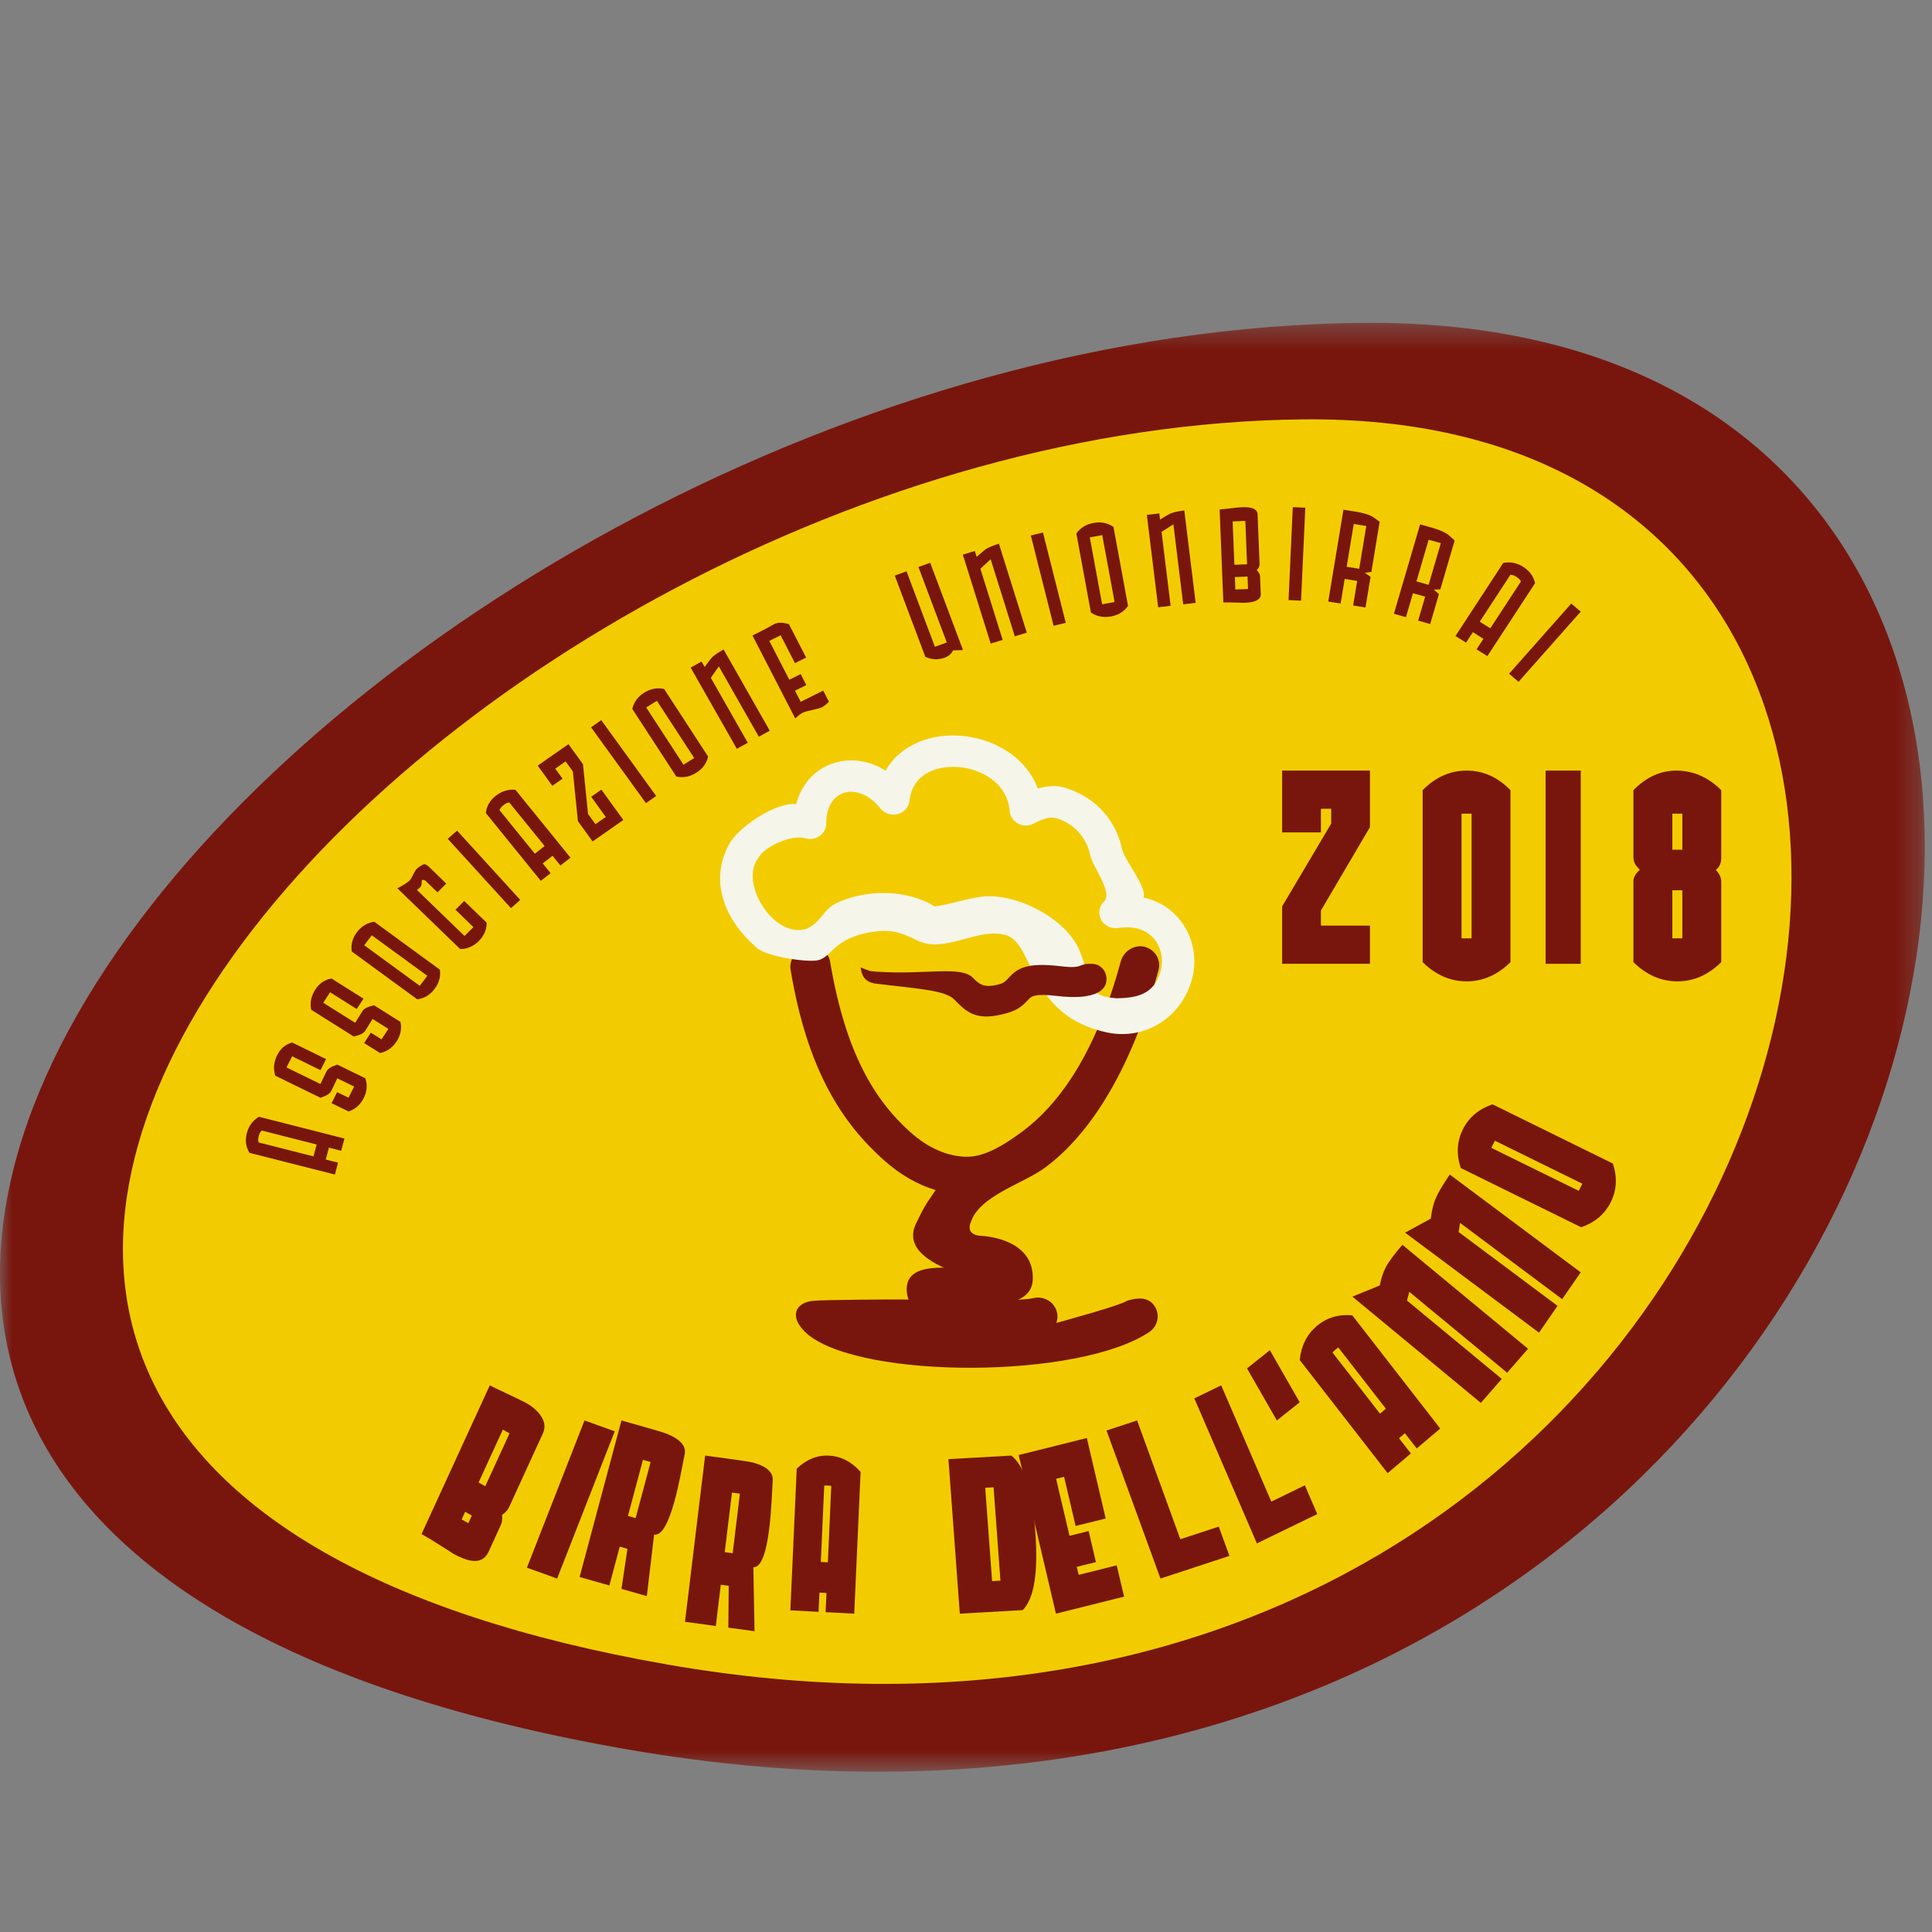 <?xml version="1.0" encoding="UTF-8" standalone="no"?>
<svg width="80px" height="80px" viewBox="0 0 80 80" version="1.1" xmlns="http://www.w3.org/2000/svg" xmlns:xlink="http://www.w3.org/1999/xlink">
    <rect x="0" y="0" width="80" height="80" fill="#808080" stroke="none"/>
    <!-- Generator: Sketch 50.2 (55047) - http://www.bohemiancoding.com/sketch -->
    <title>Birra dell'Anno 2018</title>
    <desc>Created with Sketch.</desc>
    <defs>
        <polygon id="path-1" points="0 0.367 79.701 0.367 79.701 60.364 0 60.364"></polygon>
    </defs>
    <g id="Birra-dell'Anno-2018" stroke="none" stroke-width="1" fill="none" fill-rule="evenodd">
        <g id="Group" transform="translate(0, 13)">
            <g id="Group-3">
                <mask id="mask-2" fill="white">
                    <use xlink:href="#path-1"></use>
                </mask>
                <g id="Clip-2"></g>
                <path d="M26.019,59.446 C81.5,69.059 97.987,-0.018 56.411,0.369 C14.836,0.755 -29.462,49.832 26.019,59.446" id="Fill-1" fill="#78160D" mask="url(#mask-2)"></path>
            </g>
            <path d="M27.646,55.926 C75.741,64.317 90.033,4.027 53.992,4.365 C17.952,4.703 -20.449,47.535 27.646,55.926" id="Fill-4" fill="#F2CC00"></path>
            <path d="M13.111,34.391 L10.84,33.813 C10.783,33.86 10.74,33.937 10.712,34.043 C10.683,34.151 10.683,34.238 10.709,34.306 L12.981,34.884 L13.111,34.391 Z M13.868,35.636 L10.328,34.736 C10.179,34.487 10.144,34.215 10.222,33.919 C10.302,33.619 10.468,33.394 10.722,33.243 L14.262,34.145 L14.128,34.65 L13.62,34.521 L13.49,35.014 L13.998,35.143 L13.868,35.636 Z M11.864,31.201 L13.269,31.886 C13.269,31.886 13.351,31.717 13.513,31.376 C13.566,31.263 13.716,31.165 13.965,31.082 L15.128,31.649 C15.221,31.922 15.198,32.195 15.06,32.469 C14.919,32.747 14.71,32.932 14.432,33.023 L13.729,32.68 L13.96,32.224 L14.431,32.453 L14.664,31.992 L13.968,31.652 C13.964,31.659 13.881,31.832 13.719,32.17 C13.669,32.279 13.52,32.374 13.27,32.456 L11.401,31.543 C11.31,31.276 11.331,31 11.466,30.715 C11.603,30.426 11.813,30.244 12.097,30.169 L13.501,30.855 L13.27,31.312 L12.098,30.739 L11.864,31.201 Z M13.385,28.522 L14.707,29.352 C14.707,29.352 14.806,29.192 15.005,28.871 C15.07,28.764 15.231,28.683 15.487,28.626 L16.581,29.314 C16.643,29.595 16.59,29.864 16.423,30.121 C16.253,30.382 16.024,30.543 15.738,30.605 L15.077,30.19 L15.356,29.761 L15.799,30.039 L16.082,29.605 L15.427,29.193 C15.422,29.2 15.321,29.363 15.123,29.682 C15.061,29.785 14.902,29.864 14.646,29.919 L12.887,28.813 C12.826,28.538 12.877,28.265 13.042,27.996 C13.21,27.723 13.439,27.565 13.73,27.521 L15.051,28.352 L14.771,28.781 L13.668,28.087 L13.385,28.522 Z M17.381,27.821 L17.695,27.407 L15.395,25.728 L15.082,26.141 L17.381,27.821 Z M17.28,28.382 L14.564,26.398 C14.522,26.113 14.595,25.846 14.783,25.597 C14.969,25.352 15.207,25.209 15.497,25.167 L18.212,27.151 C18.255,27.436 18.183,27.701 17.998,27.946 C17.809,28.195 17.57,28.34 17.28,28.382 Z M17.744,22.876 L18.479,23.588 L18.116,23.951 L17.617,23.468 C17.543,23.433 17.497,23.424 17.479,23.442 C17.464,23.457 17.458,23.5 17.459,23.571 C17.461,23.641 17.438,23.7 17.39,23.749 C17.353,23.786 17.311,23.818 17.262,23.849 L19.234,25.757 L19.603,25.39 L18.86,24.67 L19.223,24.308 L20.152,25.206 C20.154,25.494 20.046,25.747 19.827,25.965 C19.606,26.185 19.348,26.297 19.055,26.299 L16.455,23.783 C16.705,23.655 16.876,23.544 16.971,23.45 C17.001,23.42 17.054,23.329 17.13,23.176 C17.155,23.122 17.187,23.07 17.224,23.016 C17.266,22.962 17.318,22.917 17.379,22.88 L17.493,22.812 C17.568,22.765 17.652,22.787 17.744,22.876 Z M21.157,24.604 L18.54,21.734 L18.926,21.394 L21.543,24.264 L21.157,24.604 Z M22.552,22.033 L21.09,20.23 C21.016,20.233 20.934,20.269 20.847,20.338 C20.758,20.407 20.704,20.476 20.684,20.547 L22.146,22.35 L22.552,22.033 Z M22.394,23.474 L20.117,20.665 C20.15,20.379 20.288,20.14 20.531,19.95 C20.778,19.757 21.049,19.675 21.344,19.705 L23.622,22.514 L23.206,22.84 L22.879,22.436 L22.473,22.753 L22.8,23.157 L22.394,23.474 Z M23.539,17.814 L24.14,18.644 L24.349,20.702 L24.656,21.128 L25.085,20.829 L24.48,19.993 L24.903,19.698 L25.811,20.954 L24.538,21.843 L23.93,21.002 L23.721,18.945 L23.42,18.529 L22.992,18.828 L23.293,19.244 L22.87,19.538 L22.265,18.703 L23.539,17.814 Z M26.747,20.255 L24.474,17.115 L24.897,16.82 L27.17,19.96 L26.747,20.255 Z M28.302,18.666 L28.745,18.388 L27.201,16.017 L26.759,16.295 L28.302,18.666 Z M28.005,19.155 L26.182,16.355 C26.245,16.073 26.409,15.849 26.675,15.682 C26.938,15.518 27.212,15.466 27.499,15.528 L29.321,18.328 C29.258,18.61 29.096,18.833 28.833,18.998 C28.568,19.165 28.291,19.217 28.005,19.155 Z M31.875,17.257 L31.422,17.506 L29.765,14.593 L29.434,15.067 L30.964,17.757 L30.511,18.006 L28.598,14.643 L29.051,14.394 L29.178,14.616 C29.322,14.416 29.433,14.274 29.512,14.192 C29.63,14.093 29.78,13.994 29.962,13.894 L31.875,17.257 Z M32.669,12.848 L33.381,14.228 L32.918,14.458 L32.324,13.305 L31.855,13.538 L32.684,15.146 L33.153,14.913 L33.387,15.367 L32.919,15.601 L33.156,16.061 L34.087,15.597 L34.324,16.057 C34.216,16.168 34.114,16.247 34.018,16.295 C33.983,16.313 33.856,16.348 33.636,16.4 L33.422,16.45 C33.348,16.467 33.291,16.486 33.248,16.507 C33.152,16.555 33.045,16.636 32.93,16.751 L31.158,13.314 L31.39,13.199 C31.644,13.072 31.855,12.96 32.022,12.862 C32.186,12.766 32.402,12.762 32.669,12.848 Z M39.876,13.917 L39.466,13.93 C39.392,14.075 39.273,14.177 39.111,14.235 C38.848,14.331 38.583,14.319 38.316,14.198 L37.051,10.835 L37.538,10.658 L38.713,13.783 L39.205,13.604 L38.031,10.48 L38.517,10.303 L39.876,13.917 Z M42.517,13.197 L42.021,13.347 L41.021,10.157 L40.596,10.552 L41.519,13.498 L41.023,13.648 L39.869,9.966 L40.365,9.816 L40.441,10.059 C40.625,9.893 40.764,9.778 40.858,9.714 C40.995,9.641 41.163,9.575 41.363,9.514 L42.517,13.197 Z M43.628,12.913 L42.684,9.174 L43.187,9.051 L44.131,12.791 L43.628,12.913 Z M45.636,12.021 L46.153,11.929 L45.642,9.159 L45.126,9.251 L45.636,12.021 Z M45.172,12.362 L44.57,9.091 C44.736,8.855 44.975,8.708 45.286,8.653 C45.592,8.599 45.866,8.654 46.107,8.818 L46.709,12.089 C46.542,12.326 46.305,12.472 45.999,12.526 C45.688,12.581 45.413,12.527 45.172,12.362 Z M49.509,11.963 L48.994,12.024 L48.588,8.711 L48.097,9.025 L48.473,12.085 L47.958,12.146 L47.489,8.321 L48.004,8.26 L48.034,8.513 C48.245,8.381 48.403,8.292 48.508,8.246 C48.655,8.198 48.832,8.162 49.04,8.137 L49.509,11.963 Z M51.678,11.389 L51.658,10.874 L51.133,10.894 L51.153,11.409 L51.678,11.389 Z M50.656,11.945 L50.502,8.095 C50.567,8.093 50.815,8.066 51.246,8.016 C51.332,8.008 51.396,8.003 51.439,8.002 C51.854,7.986 52.066,8.086 52.074,8.302 L52.156,10.345 C52.16,10.447 52.12,10.534 52.037,10.605 C52.126,10.698 52.173,10.782 52.176,10.854 L52.206,11.599 C52.212,11.76 52.097,11.868 51.862,11.924 C51.759,11.945 51.643,11.958 51.513,11.963 C51.366,11.956 51.145,11.949 50.851,11.944 C50.772,11.943 50.708,11.943 50.656,11.945 Z M51.566,8.57 L51.041,8.59 L51.113,10.385 L51.638,10.365 L51.566,8.57 Z M53.356,11.848 L53.532,8 L54.05,8.023 L53.874,11.872 L53.356,11.848 Z M57.129,8.603 L56.785,10.684 L56.517,10.718 L56.752,10.885 L56.542,12.154 L56.03,12.073 L56.198,11.054 L55.68,10.972 L55.512,11.99 L55,11.908 L55.629,8.106 L56.141,8.187 C56.475,8.241 56.718,8.318 56.869,8.42 C56.937,8.465 57.023,8.526 57.129,8.603 Z M56.282,10.552 L56.575,8.779 L56.056,8.697 L55.763,10.469 L56.282,10.552 Z M60.234,9.381 L59.64,11.407 L59.37,11.41 L59.583,11.603 L59.221,12.839 L58.722,12.698 L59.013,11.706 L58.508,11.564 L58.217,12.555 L57.719,12.414 L58.804,8.712 L59.302,8.853 C59.629,8.945 59.859,9.05 59.997,9.168 C60.059,9.221 60.138,9.292 60.234,9.381 Z M59.156,11.217 L59.662,9.491 L59.157,9.348 L58.652,11.074 L59.156,11.217 Z M61.71,13.017 L62.978,11.078 C62.95,11.01 62.889,10.946 62.794,10.887 C62.7,10.827 62.615,10.799 62.541,10.803 L61.273,12.743 L61.71,13.017 Z M60.269,13.335 L62.244,10.313 C62.531,10.252 62.805,10.303 63.068,10.469 C63.333,10.636 63.499,10.862 63.565,11.145 L61.589,14.168 L61.142,13.886 L61.426,13.452 L60.989,13.176 L60.706,13.611 L60.269,13.335 Z M62.488,14.899 L65.063,11.992 L65.455,12.326 L62.879,15.233 L62.488,14.899 Z" id="Fill-6" fill="#78160D"></path>
            <path d="M28.344,47.254 C28.213,47.85 27.785,50.662 27.085,50.545 L26.784,53.091 L25.734,52.793 L25.981,51.133 L25.662,51.043 L25.233,52.651 L24,52.301 L25.733,45.818 L26.744,46.105 C27.245,46.247 27.545,46.34 27.644,46.382 C28.203,46.619 28.436,46.91 28.344,47.254 Z M26.002,49.772 L26.32,49.862 L26.941,47.539 L26.623,47.449 L26.002,49.772 Z" id="Fill-8" fill="#78160D"></path>
            <path d="M31.995,48.348 C31.947,48.977 31.907,51.914 31.194,51.899 L31.244,54.545 L30.159,54.399 L30.175,52.665 L29.847,52.62 L29.64,54.328 L28.364,54.155 L29.198,47.273 L30.244,47.414 C30.763,47.484 31.074,47.534 31.179,47.562 C31.767,47.721 32.04,47.982 31.995,48.348 Z M30.01,51.271 L30.339,51.316 L30.638,48.849 L30.309,48.805 L30.01,51.271 Z" id="Fill-10" fill="#78160D"></path>
            <path d="M19.116,49.916 L19.393,50.071 L19.538,49.755 L19.26,49.599 L19.116,49.916 Z M17.455,50.523 L20.282,44.364 C20.34,44.396 20.464,44.458 20.659,44.55 L21.101,44.759 C21.495,44.947 21.719,45.056 21.77,45.085 C22.033,45.231 22.236,45.402 22.375,45.599 C22.561,45.85 22.595,46.106 22.476,46.364 L21.087,49.393 C21.023,49.53 20.923,49.642 20.79,49.726 C20.805,49.9 20.789,50.039 20.739,50.146 L20.233,51.251 C20.054,51.641 19.706,51.735 19.189,51.533 C19.048,51.48 18.903,51.412 18.754,51.33 C18.841,51.376 18.549,51.19 17.88,50.771 C17.769,50.702 17.627,50.619 17.455,50.523 Z M20.094,48.543 L21.099,46.352 L20.822,46.197 L19.817,48.388 L20.094,48.543 Z" id="Fill-12" fill="#78160D"></path>
            <polygon id="Fill-14" fill="#78160D" points="23.07 52.364 21.818 51.915 24.203 45.818 25.455 46.268"></polygon>
            <path d="M33.988,51.678 L34.28,51.694 L34.421,48.53 C34.397,48.522 34.349,48.516 34.276,48.513 C34.203,48.509 34.154,48.51 34.13,48.515 L33.988,51.678 Z M33.894,53.742 L32.727,53.681 L32.991,47.815 C33.392,47.429 33.838,47.25 34.331,47.275 C34.829,47.302 35.265,47.527 35.636,47.952 L35.372,53.818 L34.186,53.757 L34.223,52.962 L33.931,52.946 L33.894,53.742 Z" id="Fill-16" fill="#78160D"></path>
            <path d="M42.348,53.671 L39.744,53.818 L39.273,47.42 L41.878,47.273 C42.416,47.687 42.747,48.742 42.87,50.433 C42.995,52.12 42.821,53.197 42.348,53.671 Z M41.08,52.471 L41.426,52.452 L41.142,48.585 L40.796,48.605 L41.08,52.471 Z" id="Fill-18" fill="#78160D"></path>
            <polygon id="Fill-20" fill="#78160D" points="45.003 46.545 45.784 49.878 44.539 50.187 44.062 48.152 43.731 48.234 44.286 50.595 45.079 50.398 45.379 51.683 44.586 51.88 44.665 52.211 46.242 51.818 46.545 53.113 43.724 53.818 42.182 47.25"></polygon>
            <polygon id="Fill-22" fill="#78160D" points="48.875 50.736 50.466 50.214 50.909 51.426 48.052 52.364 45.818 46.234 47.085 45.818"></polygon>
            <polygon id="Fill-24" fill="#78160D" points="52.643 49.178 54.031 48.504 54.545 49.695 52.045 50.909 49.455 44.904 50.567 44.364"></polygon>
            <polygon id="Fill-26" fill="#78160D" points="53.818 45.065 52.873 45.818 51.636 43.663 52.582 42.909"></polygon>
            <path d="M57.143,45.538 L57.386,45.331 L55.418,42.798 C55.393,42.81 55.352,42.842 55.29,42.893 C55.23,42.945 55.191,42.982 55.175,43.004 L57.143,45.538 Z M58.421,47.184 L57.459,48 L53.818,43.313 C53.882,42.722 54.117,42.254 54.522,41.909 C54.932,41.562 55.424,41.413 55.995,41.465 L59.636,46.153 L58.664,46.977 L58.174,46.347 L57.931,46.554 L58.421,47.184 Z" id="Fill-28" fill="#78160D"></path>
            <path d="M58.07,38.545 L63.273,42.849 L62.408,43.842 L58.356,40.492 L58.259,40.852 L62.185,44.098 L61.319,45.091 L56,40.691 L57.133,40.228 C57.195,39.922 57.277,39.674 57.379,39.483 C57.506,39.242 57.736,38.929 58.07,38.545" id="Fill-30" fill="#78160D"></path>
            <path d="M60.032,35.636 L65.455,39.685 L64.686,40.795 L60.458,37.638 L60.4,38.016 L64.494,41.073 L63.727,42.182 L58.182,38.041 L59.245,37.461 C59.284,37.14 59.346,36.875 59.43,36.669 C59.537,36.406 59.738,36.063 60.032,35.636" id="Fill-32" fill="#78160D"></path>
            <path d="M61.751,34.529 L65.372,36.31 L65.521,36.015 L61.899,34.234 L61.751,34.529 Z M65.471,37.818 L60.486,35.365 C60.297,34.795 60.327,34.26 60.575,33.761 C60.822,33.269 61.23,32.925 61.801,32.727 L66.786,35.18 C66.975,35.75 66.946,36.282 66.7,36.775 C66.452,37.274 66.042,37.621 65.471,37.818 Z" id="Fill-34" fill="#78160D"></path>
            <path d="M42.786,40.752 C43.219,40.648 43.658,40.907 43.765,41.329 C43.804,41.485 43.793,41.641 43.741,41.781 C44.307,41.618 46.367,41.064 46.67,40.861 C47.113,40.724 47.541,40.704 47.795,41.062 C48.048,41.419 47.955,41.91 47.588,42.157 C44.66,44.11 35.758,44.11 33.468,42.272 C32.577,41.522 32.97,40.88 33.744,40.861 C34.018,40.826 37.031,40.795 37.621,40.814 C37.577,40.691 37.55,40.567 37.545,40.442 C37.516,39.758 38.035,39.525 38.838,39.494 C38.916,39.491 39.002,39.489 39.091,39.488 C39.059,39.478 39.026,39.465 38.994,39.45 C37.819,38.892 37.629,38.265 37.946,37.633 C38.256,37.013 38.21,37.056 38.741,36.278 C37.994,36.055 37.273,35.642 36.602,35.042 C34.865,33.489 33.433,31.315 32.738,27.168 C32.666,26.738 32.965,26.274 33.406,26.205 C33.847,26.135 34.3,26.383 34.372,26.812 C35.005,30.586 36.21,32.552 37.698,33.882 C38.416,34.524 39.183,34.863 39.95,34.898 C40.717,34.934 41.516,34.455 42.295,33.882 C43.913,32.693 45.406,30.514 46.408,26.812 C46.522,26.391 46.965,26.095 47.397,26.205 C47.829,26.316 48.087,26.747 47.973,27.168 C46.872,31.235 45.159,33.962 43.271,35.35 C42.346,36.03 40.538,36.513 40.19,37.633 C40.069,37.945 40.219,38.158 40.656,38.176 C41.408,38.227 42.827,38.586 42.764,39.99 C42.746,40.404 42.513,40.661 42.157,40.82 C42.449,40.803 42.667,40.781 42.786,40.752" id="Fill-36" fill="#78160D"></path>
            <path d="M31.237,26.153 C30.199,25.245 29.299,23.653 30.168,22.003 C30.533,21.249 32.17,20.194 32.968,20.297 C33.057,19.954 33.203,19.654 33.394,19.402 L33.395,19.4 L33.394,19.399 C33.684,19.014 34.076,18.742 34.521,18.599 C34.961,18.457 35.444,18.445 35.923,18.578 C36.175,18.648 36.427,18.758 36.669,18.911 C36.988,18.346 37.489,17.949 38.08,17.711 C38.553,17.521 39.082,17.438 39.613,17.457 C40.138,17.476 40.666,17.595 41.146,17.805 C41.963,18.164 42.65,18.787 42.969,19.648 C43.736,19.456 44.083,19.562 44.693,19.859 L44.695,19.86 L44.695,19.859 C45.159,20.084 45.554,20.421 45.856,20.819 C46.155,21.215 46.364,21.675 46.458,22.149 C46.549,22.609 47.498,23.718 47.353,24.166 C48.088,24.326 48.646,24.748 49.006,25.294 C49.231,25.636 49.374,26.027 49.429,26.43 C49.483,26.831 49.452,27.247 49.331,27.64 C48.873,29.128 47.458,30.064 45.881,29.761 C42.509,29.063 42.876,26.082 41.647,25.72 C40.483,25.377 39.116,26.533 37.933,25.921 C37.292,25.59 36.838,25.474 36.097,25.592 C34.511,25.845 34.444,26.636 33.871,26.762 C33.417,26.862 31.546,26.6 31.237,26.153 M48.042,27.269 C48.11,27.048 48.127,26.818 48.097,26.598 C48.068,26.379 47.992,26.17 47.874,25.991 C47.6,25.574 47.067,25.306 46.301,25.427 C46.093,25.46 45.873,25.397 45.714,25.241 C45.454,24.986 45.458,24.574 45.722,24.323 C46.092,23.971 45.229,22.856 45.137,22.393 C45.081,22.108 44.954,21.829 44.772,21.589 C44.592,21.35 44.358,21.151 44.09,21.02 L44.091,21.019 C43.642,20.802 43.441,20.778 42.82,21.093 C42.734,21.142 42.636,21.173 42.53,21.181 C42.16,21.207 41.836,20.939 41.809,20.58 C41.75,19.816 41.238,19.274 40.593,18.991 C40.268,18.848 39.913,18.768 39.566,18.755 C39.225,18.743 38.889,18.794 38.596,18.912 C38.106,19.109 37.731,19.515 37.662,20.15 L37.661,20.15 C37.643,20.321 37.556,20.485 37.404,20.598 C37.11,20.817 36.689,20.765 36.462,20.481 C36.179,20.126 35.861,19.915 35.554,19.83 C35.336,19.769 35.125,19.772 34.942,19.831 C34.764,19.888 34.602,20.003 34.477,20.168 L34.476,20.167 C34.318,20.377 34.22,20.67 34.215,21.037 C34.221,21.118 34.212,21.202 34.185,21.285 C34.073,21.628 33.696,21.818 33.341,21.71 C32.795,21.543 31.625,22.054 31.383,22.553 C30.62,23.562 32.029,25.867 33.38,25.466 C34.054,25.172 34.041,24.674 34.656,24.388 C35.807,23.855 37.279,23.826 38.428,24.379 L38.7,24.532 C39.197,24.489 40.061,24.196 40.67,24.126 C42.073,23.966 44.161,25.025 44.706,26.372 C45.263,27.751 44.905,28.23 46.24,28.338 C47.087,28.32 47.762,28.176 48.042,27.269" id="Fill-38" fill="#F6F5EA"></path>
            <path d="M36.187,27.72 C35.791,27.624 35.688,27.409 35.636,27.06 C36.119,27.236 35.929,27.201 36.279,27.233 C38.329,27.378 39.776,26.97 40.29,27.491 C40.551,27.755 40.753,27.933 41.396,27.75 C41.57,27.7 41.654,27.611 41.732,27.527 C42.074,27.16 42.387,26.825 43.915,27.009 C44.95,27.134 44.579,26.874 45.258,26.913 C45.582,26.932 45.833,27.225 45.818,27.567 C45.779,28.419 44.294,28.304 43.79,28.243 C42.828,28.127 42.705,28.258 42.572,28.401 C42.385,28.6 42.189,28.811 41.708,28.948 C40.425,29.315 40.039,28.923 39.496,28.372 C39.117,27.987 37.819,27.927 36.187,27.72" id="Fill-40" fill="#78160D"></path>
            <polygon id="Fill-42" fill="#78160D" points="53.091 18.909 56.727 18.909 56.727 21.249 54.696 24.704 54.696 25.328 56.727 25.328 56.727 26.909 53.091 26.909 53.091 24.532 55.122 21.102 55.122 20.489 54.696 20.489 54.696 21.469 53.091 21.469"></polygon>
            <path d="M60.52,25.854 L60.935,25.854 L60.935,20.691 L60.52,20.691 L60.52,25.854 Z M58.909,26.84 L58.909,19.719 C59.438,19.18 60.046,18.909 60.733,18.909 C61.413,18.909 62.017,19.18 62.545,19.719 L62.545,26.84 C62.008,27.37 61.404,27.636 60.733,27.636 C60.054,27.636 59.446,27.37 58.909,26.84 Z" id="Fill-44" fill="#78160D"></path>
            <polygon id="Fill-46" fill="#78160D" points="64 26.909 65.455 26.909 65.455 18.909 64 18.909"></polygon>
            <path d="M69.247,25.854 L69.662,25.854 L69.662,23.863 L69.247,23.863 L69.247,25.854 Z M69.247,22.186 L69.662,22.186 L69.662,20.692 L69.247,20.692 L69.247,22.186 Z M71.273,19.72 L71.273,22.522 C71.273,22.747 71.197,22.913 71.046,23.018 C71.197,23.175 71.273,23.341 71.273,23.516 L71.273,26.84 C70.736,27.37 70.132,27.636 69.461,27.636 C68.781,27.636 68.173,27.37 67.636,26.84 L67.636,23.489 C67.636,23.332 67.725,23.175 67.901,23.018 L67.775,22.874 C67.683,22.769 67.636,22.642 67.636,22.496 L67.636,19.72 C68.182,19.163 68.794,18.892 69.473,18.91 C70.153,18.927 70.752,19.198 71.273,19.72 Z" id="Fill-47" fill="#78160D"></path>
        </g>
    </g>
</svg>